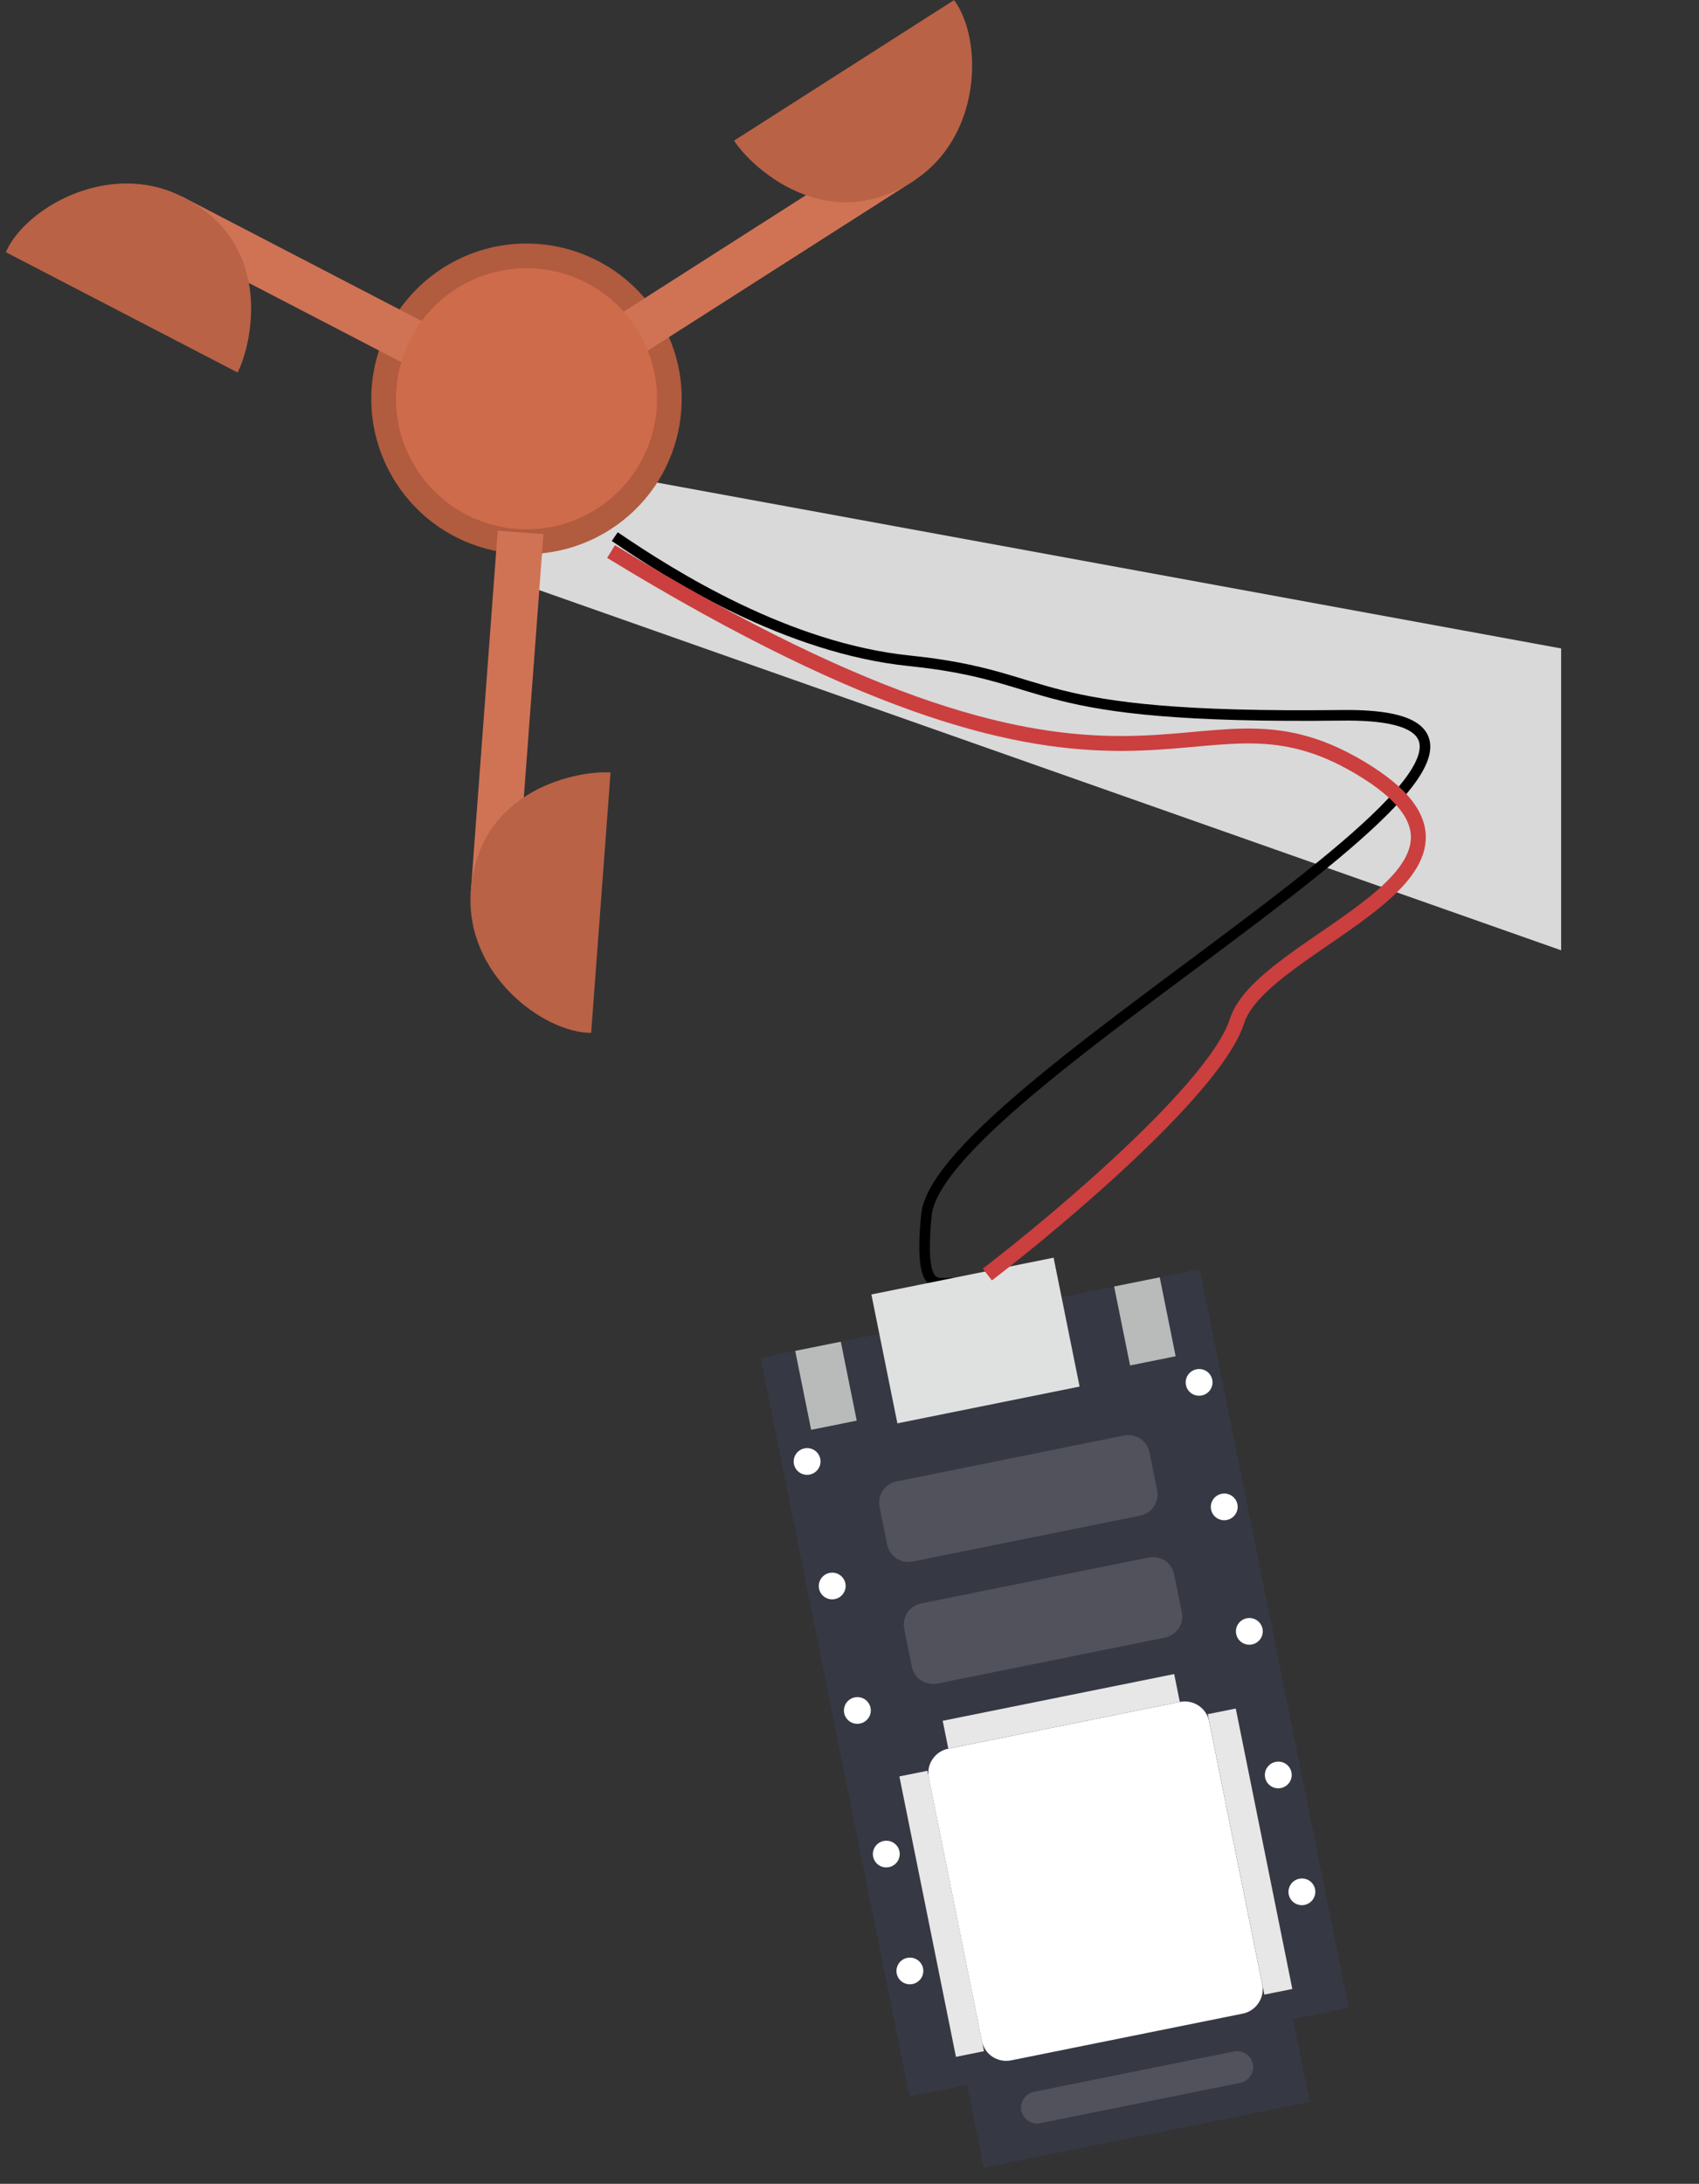 <svg width="228" height="293" viewBox="0 0 228 293" fill="none" xmlns="http://www.w3.org/2000/svg"><rect x="0" y="0" width="228" height="293" fill="#333333" stroke="none"/><path d="M209.5 87L79.33 63.129L70.295 78.448L209.5 127.5L209.5 87Z" fill="#D9D9D9"/><circle cx="70.654" cy="53.506" r="20.831" transform="rotate(57.436 70.654 53.506)" fill="#B15B3F"/><rect x="119.408" y="19.004" width="6.155" height="48.763" transform="rotate(57.436 119.408 19.004)" fill="#D07355"/><path d="M122.5 24.331C131.916 18.317 131.873 5.144 128.034 0.012L98.508 18.869C100.674 22.26 110.729 31.848 122.5 24.331Z" fill="#B96246"/><rect x="69.303" y="120.289" width="6.155" height="48.763" transform="rotate(-175.735 69.303 120.289)" fill="#D07355"/><path d="M63.182 119.572C62.351 130.714 72.921 138.576 79.33 138.579L81.935 103.643C77.922 103.343 64.22 105.645 63.182 119.572Z" fill="#B96246"/><rect x="21.547" y="31.811" width="6.155" height="48.763" transform="rotate(-62.564 21.547 31.811)" fill="#D07355"/><path d="M24.613 26.468C14.697 21.32 3.31 27.944 0.786 33.835L31.879 49.977C33.733 46.405 37.009 32.903 24.613 26.468Z" fill="#B96246"/><circle cx="70.657" cy="53.504" r="17.517" transform="rotate(57.436 70.657 53.504)" fill="#CE6B4B"/><path d="M82.5 72C90.297 77.319 105.68 86.972 122.037 88.659C142.483 90.769 136.592 96.497 180.073 95.973C223.553 95.449 126.05 145.079 124.318 163.037C122.932 177.404 127.896 169.375 129.5 173.5" stroke="black" stroke-width="1.42"/><path d="M180.992 269.392L160.996 170.295L102.068 182.186L122.064 281.283L180.992 269.392Z" fill="#363943"/><path d="M144.878 186.036L141.389 168.742L116.936 173.676L120.425 190.97L144.878 186.036Z" fill="#DFE0E0"/><path d="M157.768 181.968L155.631 171.377L149.514 172.611L151.651 183.202L157.768 181.968Z" fill="#B9BABA"/><path d="M114.969 190.605L112.832 180.014L106.715 181.248L108.852 191.839L114.969 190.605Z" fill="#B9BABA"/><path d="M169.383 266.25L162.259 230.945C161.896 229.146 160.134 227.984 158.324 228.349L127.258 234.618C125.448 234.983 124.275 236.737 124.638 238.536L131.762 273.841C132.125 275.64 133.886 276.802 135.696 276.437L166.763 270.168C168.573 269.803 169.746 268.049 169.383 266.25Z" fill="white"/><path d="M173.426 266.859L165.834 229.232L162.075 229.991L169.667 267.618L173.426 266.859Z" fill="#E8E7E7"/><path d="M132.046 275.209L124.453 237.582L120.694 238.341L128.286 275.967L132.046 275.209Z" fill="#E8E7E7"/><path d="M157.572 224.608L126.506 230.877L127.26 234.613L158.326 228.344L157.572 224.608Z" fill="#E8E7E7"/><path d="M175.761 282.01L173.52 270.904L129.782 279.73L132.023 290.836L175.761 282.01Z" fill="#363943"/><path d="M106.544 196.441C106.74 197.411 107.689 198.037 108.665 197.84C109.64 197.643 110.273 196.698 110.077 195.728C109.881 194.759 108.932 194.132 107.956 194.329C106.981 194.526 106.348 195.471 106.544 196.441Z" fill="white"/><path d="M109.913 213.15C110.109 214.12 111.058 214.746 112.034 214.549C113.009 214.352 113.642 213.407 113.446 212.437C113.25 211.468 112.301 210.841 111.325 211.038C110.35 211.235 109.717 212.18 109.913 213.15Z" fill="white"/><path d="M113.29 229.849C113.486 230.819 114.435 231.445 115.411 231.248C116.386 231.051 117.019 230.106 116.823 229.136C116.627 228.167 115.678 227.54 114.702 227.737C113.727 227.934 113.094 228.88 113.29 229.849Z" fill="white"/><path d="M117.173 249.115C117.369 250.084 118.318 250.711 119.294 250.514C120.269 250.317 120.901 249.371 120.706 248.402C120.51 247.432 119.561 246.806 118.585 247.003C117.61 247.2 116.977 248.145 117.173 249.115Z" fill="white"/><path d="M120.337 264.798C120.533 265.768 121.482 266.394 122.458 266.197C123.433 266.001 124.065 265.055 123.87 264.086C123.674 263.116 122.725 262.49 121.749 262.687C120.774 262.883 120.141 263.829 120.337 264.798Z" fill="white"/><path d="M159.149 185.83C159.345 186.799 160.295 187.426 161.27 187.229C162.246 187.032 162.878 186.086 162.682 185.117C162.487 184.147 161.537 183.521 160.562 183.718C159.586 183.915 158.954 184.86 159.149 185.83Z" fill="white"/><path d="M162.522 202.535C162.718 203.504 163.668 204.131 164.643 203.934C165.619 203.737 166.251 202.791 166.055 201.822C165.86 200.852 164.91 200.226 163.935 200.423C162.959 200.62 162.327 201.565 162.522 202.535Z" fill="white"/><path d="M165.892 219.236C166.087 220.205 167.037 220.832 168.012 220.635C168.988 220.438 169.62 219.493 169.425 218.523C169.229 217.554 168.279 216.927 167.304 217.124C166.328 217.321 165.696 218.266 165.892 219.236Z" fill="white"/><path d="M169.776 238.502C169.972 239.471 170.921 240.097 171.897 239.901C172.873 239.704 173.505 238.758 173.309 237.789C173.114 236.819 172.164 236.193 171.189 236.39C170.213 236.587 169.581 237.532 169.776 238.502Z" fill="white"/><path d="M172.944 254.181C173.14 255.151 174.089 255.777 175.065 255.58C176.041 255.383 176.673 254.438 176.477 253.468C176.282 252.499 175.332 251.872 174.357 252.069C173.381 252.266 172.749 253.212 172.944 254.181Z" fill="white"/><path d="M155.284 199.94L154.26 194.862C153.944 193.295 152.41 192.283 150.833 192.601L120.315 198.76C118.738 199.078 117.717 200.605 118.033 202.172L119.058 207.25C119.374 208.816 120.908 209.828 122.484 209.51L153.003 203.352C154.579 203.034 155.601 201.506 155.284 199.94Z" fill="#51525B"/><path d="M158.593 216.311L157.568 211.233C157.252 209.666 155.718 208.654 154.142 208.972L123.623 215.131C122.047 215.449 121.025 216.976 121.342 218.543L122.366 223.621C122.682 225.187 124.216 226.199 125.793 225.881L156.311 219.723C157.888 219.405 158.909 217.877 158.593 216.311Z" fill="#51525B"/><path d="M166.435 279.451C167.604 279.215 168.362 278.082 168.128 276.92C167.893 275.758 166.755 275.008 165.586 275.244L138.754 280.658C137.585 280.894 136.827 282.027 137.061 283.189C137.296 284.351 138.434 285.101 139.603 284.865L166.435 279.451Z" fill="#51525B"/><path d="M132.5 171C142.5 163.333 163.2 145.8 166 137C169.5 126 206 117 182.5 103C159 89 154 118 82 74" stroke="#CB3F3F" stroke-width="2"/></svg>